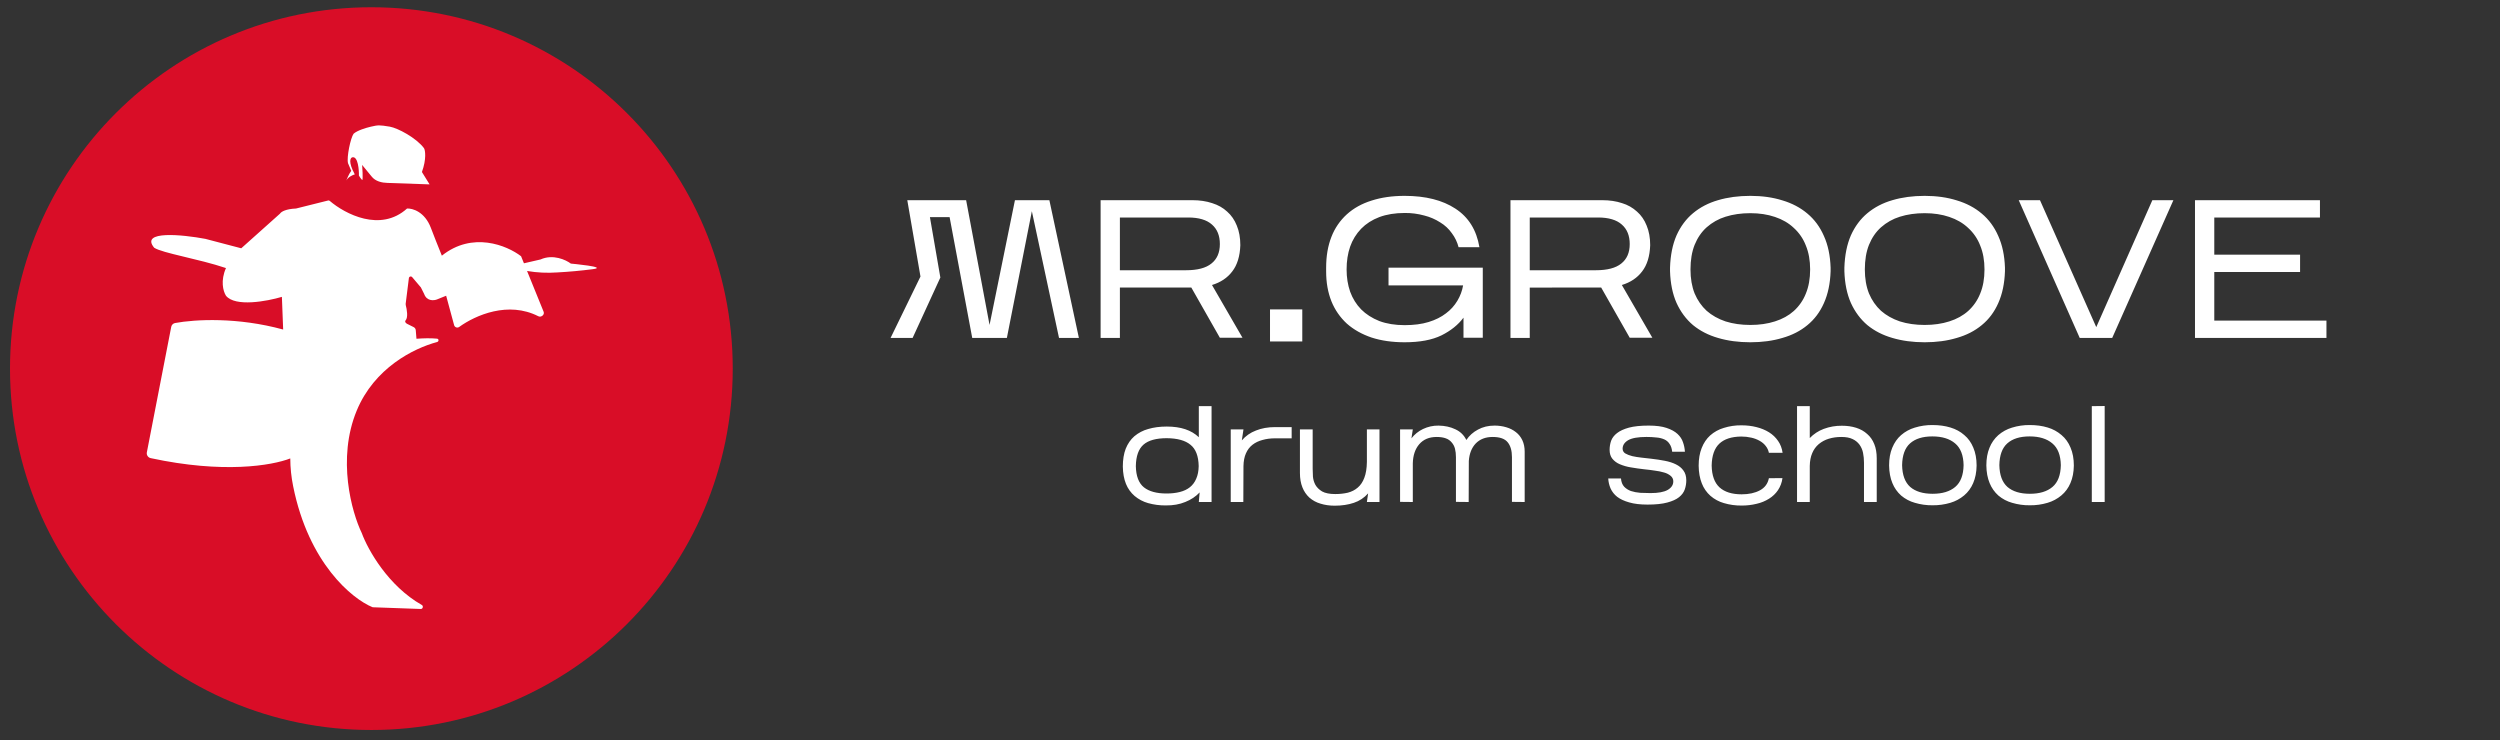 <?xml version="1.0" encoding="UTF-8"?> <svg xmlns="http://www.w3.org/2000/svg" width="250" height="74" viewBox="0 0 250 74" fill="none"><rect x="0" y="0" width="250" height="74" fill="#333333" stroke="none"/><path d="M37.137 72.999C57.095 72.999 73.274 56.82 73.274 36.862C73.274 16.904 57.095 0.725 37.137 0.725C17.179 0.725 1 16.904 1 36.862C1 56.82 17.179 72.999 37.137 72.999Z" fill="#D90D27"></path><path d="M32.806 20.05C32.866 20.036 32.928 20.05 32.975 20.09C34.491 21.386 38.04 23.262 40.705 20.852C41.245 20.822 42.478 21.17 43.091 22.795C43.357 23.501 43.762 24.522 44.185 25.568C47.245 23.117 50.697 24.538 52.107 25.623L52.394 26.329L54.051 25.947C55.3 25.382 56.594 25.987 57.084 26.359C57.104 26.361 60.932 26.707 59.264 26.919C58.09 27.071 56.911 27.179 55.73 27.243C54.72 27.316 53.704 27.267 52.706 27.098L54.364 31.179C54.483 31.472 54.116 31.768 53.834 31.625C50.832 30.094 47.574 31.503 45.922 32.692C45.879 32.723 45.83 32.744 45.778 32.752C45.725 32.76 45.672 32.755 45.622 32.738C45.572 32.721 45.527 32.692 45.491 32.654C45.454 32.616 45.428 32.57 45.413 32.519L44.615 29.574L43.68 29.951C43.365 30.069 42.672 30.122 42.413 29.391L42.089 28.744L41.217 27.714C41.193 27.686 41.162 27.666 41.127 27.655C41.092 27.645 41.055 27.645 41.02 27.655C40.985 27.665 40.954 27.686 40.931 27.714C40.907 27.742 40.892 27.776 40.888 27.812L40.566 30.388C40.561 30.43 40.564 30.473 40.576 30.514C40.691 30.939 40.827 31.751 40.558 32.042C40.509 32.092 40.464 32.225 40.676 32.366L41.371 32.714C41.428 32.743 41.477 32.786 41.513 32.839C41.549 32.892 41.571 32.954 41.576 33.018L41.646 33.876C42.381 33.819 43.085 33.807 43.7 33.866C43.901 33.886 43.902 34.15 43.707 34.203C41.347 34.837 37.44 36.799 35.675 41.054C33.673 45.884 35.175 51.234 36.176 53.304C36.793 54.984 38.811 58.587 42.184 60.499C42.362 60.6 42.286 60.905 42.081 60.898L37.298 60.727C37.277 60.726 37.256 60.722 37.237 60.714C35.221 59.886 30.862 56.336 29.315 48.622C29.128 47.707 29.032 46.777 29.028 45.843C27.176 46.562 22.32 47.379 15.067 45.813C14.94 45.785 14.829 45.709 14.758 45.601C14.686 45.492 14.66 45.361 14.685 45.233L17.122 32.689C17.139 32.594 17.185 32.506 17.253 32.437C17.321 32.368 17.409 32.321 17.504 32.303C19.53 31.928 23.76 31.704 28.316 32.954L28.189 29.686C26.707 30.128 23.513 30.723 22.594 29.569C22.3 29.096 22.044 28.056 22.596 26.806C19.834 25.875 16.246 25.318 15.416 24.771C13.979 23.027 18.233 23.455 20.54 23.887L24.125 24.829L27.988 21.375C28.004 21.36 28.018 21.343 28.031 21.325C28.145 21.17 28.584 20.896 29.603 20.852L32.806 20.051V20.05ZM37.097 12.666C37.837 12.496 37.914 12.496 38.982 12.666C39.78 12.806 41.621 13.78 42.398 14.816C42.526 15.003 42.663 15.906 42.192 17.201L42.958 18.438L38.746 18.291C38.216 18.281 37.539 18.144 37.156 17.643L36.214 16.495C36.214 16.495 36.332 18.085 36.214 17.997C36.096 17.908 35.89 17.555 35.89 17.555C35.91 17.035 35.807 15.611 35.242 15.729C35.036 15.769 34.795 16.165 35.478 17.437C35.272 17.496 34.816 17.7 34.626 18.051C34.663 17.978 34.889 17.384 35.124 17.084L34.8 16.318C34.65 15.729 35.054 13.798 35.36 13.373C35.738 13.039 36.58 12.786 37.097 12.666ZM94.035 27.753L91.261 33.794H89.057L92.047 27.654L90.729 20.019H96.613L98.955 32.495L101.494 20.019H104.937L107.889 33.794H105.902L103.186 21.121L100.687 33.794H97.223L94.96 21.711H92.992L94.035 27.753ZM111.989 28.756V33.794H110.061V20.019H119.251C119.972 20.019 120.628 20.117 121.219 20.314C121.809 20.498 122.308 20.78 122.714 21.16C123.134 21.527 123.456 21.993 123.679 22.557C123.915 23.122 124.033 23.777 124.033 24.525C123.993 25.627 123.724 26.5 123.226 27.142C122.741 27.785 122.065 28.238 121.199 28.5L124.249 33.774H121.986L119.133 28.756H111.989ZM111.989 27.024H118.601C119.743 27.024 120.589 26.801 121.14 26.355C121.704 25.909 121.986 25.26 121.986 24.407C121.986 23.567 121.724 22.918 121.199 22.459C120.674 21.987 119.881 21.75 118.818 21.75H111.989V27.024ZM130.228 30.94V34.148H127.001V30.94H130.228ZM146.349 31.767C145.825 32.475 145.09 33.066 144.145 33.538C143.201 33.998 141.974 34.227 140.465 34.227C139.232 34.227 138.13 34.07 137.159 33.755C136.189 33.427 135.362 32.961 134.68 32.357C134.01 31.739 133.485 30.98 133.145 30.134C132.791 29.254 132.614 28.258 132.614 27.142V26.769C132.614 25.601 132.791 24.571 133.145 23.679C133.475 22.822 134.001 22.054 134.68 21.436C135.362 20.819 136.189 20.36 137.159 20.058C138.13 19.743 139.232 19.586 140.465 19.586C142.551 19.586 144.244 20.012 145.543 20.865C146.854 21.718 147.655 23.003 147.943 24.722H145.857C145.729 24.217 145.501 23.742 145.188 23.325C144.881 22.887 144.485 22.518 144.027 22.243C143.537 21.927 142.998 21.694 142.433 21.553C141.792 21.376 141.13 21.29 140.465 21.298C139.508 21.298 138.662 21.436 137.927 21.711C137.205 21.987 136.602 22.374 136.116 22.872C135.624 23.383 135.248 23.994 135.014 24.663C134.778 25.345 134.66 26.106 134.66 26.946C134.66 27.746 134.778 28.487 135.014 29.169C135.264 29.852 135.631 30.442 136.116 30.94C136.602 31.426 137.205 31.813 137.927 32.102C138.662 32.377 139.508 32.515 140.465 32.515C141.384 32.515 142.184 32.41 142.866 32.2C143.548 31.99 144.126 31.701 144.598 31.334C145.058 30.994 145.446 30.566 145.739 30.074C146.028 29.589 146.218 29.078 146.31 28.54H138.852V26.769H148.278V33.774H146.349V31.767ZM152.975 28.757V33.794H151.047V20.019H160.237C160.958 20.019 161.614 20.117 162.205 20.314C162.761 20.479 163.272 20.768 163.7 21.16C164.12 21.527 164.441 21.993 164.664 22.557C164.901 23.122 165.019 23.777 165.019 24.525C164.979 25.627 164.71 26.5 164.212 27.142C163.726 27.785 163.051 28.238 162.185 28.5L165.235 33.774H162.972L160.119 28.756L152.975 28.757ZM152.975 27.024H159.587C160.729 27.024 161.575 26.801 162.126 26.355C162.69 25.909 162.972 25.26 162.972 24.407C162.972 23.567 162.71 22.918 162.185 22.459C161.66 21.987 160.866 21.75 159.804 21.75H152.975V27.024ZM167.003 26.769C167.042 25.522 167.258 24.447 167.652 23.541C168.059 22.636 168.61 21.895 169.305 21.318C170.014 20.728 170.847 20.294 171.804 20.018C172.775 19.73 173.851 19.586 175.032 19.586C176.212 19.586 177.282 19.736 178.239 20.038C179.21 20.328 180.043 20.767 180.739 21.357C181.447 21.947 181.998 22.695 182.392 23.6C182.798 24.492 183.021 25.548 183.061 26.769V27.123C183.021 28.343 182.798 29.406 182.392 30.311C181.998 31.203 181.447 31.938 180.739 32.515C180.043 33.092 179.21 33.519 178.239 33.794C177.282 34.083 176.212 34.227 175.032 34.227C173.851 34.227 172.775 34.083 171.804 33.794C170.847 33.519 170.014 33.092 169.305 32.514C168.61 31.924 168.059 31.184 167.652 30.291C167.258 29.399 167.042 28.343 167.003 27.123V26.769ZM175.032 21.318C174.126 21.318 173.3 21.436 172.552 21.672C171.854 21.887 171.21 22.25 170.663 22.734C170.151 23.194 169.751 23.777 169.463 24.486C169.187 25.181 169.049 26.001 169.049 26.946C169.049 27.851 169.187 28.651 169.463 29.346C169.751 30.029 170.151 30.606 170.663 31.078C171.188 31.538 171.817 31.892 172.552 32.141C173.3 32.377 174.126 32.495 175.032 32.495C175.937 32.495 176.757 32.377 177.492 32.141C178.239 31.905 178.869 31.557 179.381 31.098C179.909 30.621 180.319 30.028 180.581 29.366C180.87 28.671 181.014 27.864 181.014 26.946C181.014 26.041 180.87 25.24 180.581 24.545C180.323 23.875 179.912 23.275 179.381 22.793C178.869 22.308 178.239 21.941 177.492 21.692C176.757 21.442 175.937 21.318 175.032 21.318ZM184.438 26.768C184.477 25.522 184.694 24.446 185.087 23.541C185.494 22.636 186.045 21.895 186.74 21.318C187.449 20.728 188.282 20.294 189.239 20.018C190.21 19.73 191.286 19.586 192.467 19.586C193.647 19.586 194.717 19.736 195.674 20.038C196.645 20.328 197.478 20.767 198.174 21.357C198.882 21.947 199.433 22.695 199.827 23.6C200.233 24.492 200.456 25.548 200.496 26.769V27.123C200.456 28.343 200.233 29.406 199.827 30.311C199.433 31.203 198.882 31.938 198.174 32.515C197.478 33.092 196.645 33.519 195.674 33.794C194.717 34.083 193.647 34.227 192.467 34.227C191.286 34.227 190.21 34.083 189.239 33.794C188.282 33.519 187.449 33.092 186.74 32.514C186.045 31.924 185.494 31.184 185.087 30.291C184.694 29.399 184.477 28.343 184.438 27.123V26.768ZM192.467 21.318C191.561 21.318 190.735 21.436 189.987 21.672C189.289 21.887 188.645 22.25 188.098 22.734C187.586 23.194 187.186 23.777 186.898 24.486C186.622 25.181 186.484 26.001 186.484 26.946C186.484 27.851 186.622 28.651 186.898 29.346C187.186 30.029 187.586 30.606 188.098 31.078C188.623 31.538 189.252 31.892 189.987 32.141C190.735 32.377 191.561 32.495 192.467 32.495C193.372 32.495 194.192 32.377 194.927 32.141C195.674 31.905 196.304 31.557 196.816 31.098C197.344 30.621 197.754 30.028 198.016 29.366C198.305 28.671 198.449 27.864 198.449 26.946C198.449 26.041 198.305 25.24 198.016 24.545C197.758 23.875 197.347 23.275 196.816 22.793C196.304 22.308 195.674 21.941 194.927 21.692C194.192 21.442 193.372 21.318 192.467 21.318ZM217.34 20.018L211.22 33.794H207.973L201.873 20.019H203.998L209.626 32.712L215.235 20.019L217.34 20.018ZM232.645 32.062V33.794H219.499V20.019H231.995V21.751H221.428V25.47H230.008V27.202H221.428V32.062H232.645ZM119.965 49.241C119.581 49.651 119.102 49.971 118.527 50.199C117.952 50.437 117.304 50.551 116.583 50.542C115.981 50.55 115.382 50.471 114.803 50.309C114.31 50.169 113.853 49.926 113.461 49.597C113.081 49.27 112.785 48.857 112.598 48.392C112.397 47.899 112.292 47.319 112.283 46.652C112.283 45.968 112.379 45.375 112.571 44.873C112.772 44.371 113.059 43.956 113.433 43.627C113.836 43.288 114.308 43.04 114.816 42.901C115.364 42.737 115.985 42.655 116.678 42.655C118.075 42.655 119.143 43.011 119.882 43.723V40.615H121.156V50.199H119.882L119.965 49.241ZM113.584 46.611C113.602 47.607 113.872 48.314 114.392 48.734C114.912 49.144 115.665 49.35 116.651 49.35C117.144 49.35 117.587 49.3 117.979 49.2C118.381 49.1 118.719 48.94 118.992 48.72C119.266 48.501 119.476 48.218 119.622 47.872C119.777 47.525 119.86 47.105 119.869 46.612C119.85 45.608 119.577 44.896 119.047 44.476C118.527 44.046 117.737 43.828 116.678 43.819C115.62 43.819 114.844 44.033 114.351 44.462C113.858 44.892 113.602 45.607 113.584 46.611ZM127.51 43.832C127.053 43.832 126.633 43.887 126.25 43.997C125.867 44.097 125.533 44.257 125.25 44.476C124.967 44.695 124.748 44.983 124.593 45.339C124.438 45.685 124.356 46.109 124.347 46.612L124.333 50.199H123.073V42.942H124.347L124.182 44.038C124.562 43.596 125.047 43.257 125.593 43.052C126.159 42.824 126.798 42.71 127.51 42.71H129.166V43.832H127.51ZM136.812 49.337C136.43 49.774 135.939 50.1 135.388 50.281C134.822 50.473 134.183 50.569 133.471 50.569C132.951 50.569 132.476 50.5 132.047 50.364C131.637 50.247 131.259 50.041 130.938 49.761C130.63 49.477 130.391 49.125 130.24 48.734C130.075 48.324 129.993 47.844 129.993 47.296V42.942H131.267V46.872C131.267 47.1 131.276 47.365 131.294 47.666C131.321 47.958 131.404 48.232 131.541 48.488C131.687 48.743 131.91 48.962 132.211 49.145C132.522 49.318 132.96 49.405 133.526 49.405C133.982 49.405 134.402 49.359 134.786 49.268C135.169 49.168 135.498 48.998 135.771 48.762C136.054 48.524 136.274 48.2 136.429 47.789C136.593 47.369 136.68 46.836 136.689 46.187V42.942H137.949V50.2H136.689L136.812 49.337ZM149.442 42.559C149.862 42.559 150.254 42.614 150.62 42.723C150.994 42.833 151.318 42.997 151.592 43.216C151.866 43.426 152.08 43.696 152.235 44.024C152.39 44.353 152.468 44.736 152.468 45.174V50.2L151.195 50.187V45.709C151.195 45.07 151.053 44.577 150.77 44.23C150.487 43.874 149.985 43.696 149.264 43.696C148.561 43.696 148 43.911 147.58 44.34C147.169 44.769 146.936 45.353 146.882 46.093L146.868 50.2L145.594 50.187V45.723C145.594 45.403 145.562 45.12 145.499 44.874C145.442 44.641 145.329 44.425 145.17 44.244C145.015 44.056 144.811 43.914 144.581 43.834C144.335 43.742 144.029 43.696 143.664 43.696C142.924 43.696 142.345 43.938 141.925 44.422C141.514 44.897 141.3 45.536 141.281 46.339V50.2L140.008 50.187V42.943H141.281L141.144 43.833C141.45 43.438 141.844 43.119 142.295 42.903C142.782 42.67 143.316 42.552 143.856 42.56C144.485 42.57 145.047 42.692 145.54 42.93C146.033 43.158 146.398 43.514 146.635 43.998C146.927 43.56 147.315 43.213 147.799 42.957C148.283 42.692 148.83 42.56 149.442 42.56V42.559ZM168.629 48.036C168.629 48.346 168.578 48.647 168.478 48.94C168.378 49.232 168.186 49.492 167.903 49.72C167.629 49.94 167.237 50.117 166.725 50.254C166.223 50.391 165.566 50.459 164.754 50.459C164.023 50.459 163.412 50.386 162.919 50.24C162.426 50.103 162.024 49.916 161.714 49.679C161.432 49.457 161.206 49.171 161.057 48.844C160.92 48.527 160.841 48.189 160.824 47.844H162.097C162.125 48.191 162.23 48.464 162.412 48.666C162.595 48.857 162.823 49.004 163.097 49.104C163.38 49.195 163.69 49.254 164.028 49.282C164.366 49.3 164.708 49.309 165.055 49.309C165.822 49.309 166.392 49.204 166.766 48.994C167.141 48.775 167.328 48.492 167.328 48.145C167.332 48.041 167.311 47.938 167.268 47.843C167.226 47.748 167.161 47.664 167.081 47.598C166.889 47.437 166.665 47.32 166.424 47.255C166.12 47.165 165.808 47.101 165.493 47.064C165.146 47.009 164.786 46.964 164.411 46.927C163.962 46.876 163.515 46.812 163.07 46.735C162.693 46.675 162.325 46.569 161.974 46.42C161.687 46.301 161.433 46.113 161.235 45.873C161.052 45.644 160.961 45.348 160.961 44.983C160.961 44.673 161.011 44.371 161.112 44.079C161.221 43.787 161.417 43.531 161.7 43.312C161.992 43.084 162.39 42.902 162.892 42.764C163.403 42.627 164.065 42.559 164.877 42.559C165.607 42.559 166.201 42.637 166.657 42.792C167.122 42.947 167.488 43.148 167.752 43.394C168.017 43.641 168.2 43.919 168.3 44.229C168.41 44.539 168.473 44.855 168.492 45.174H167.218C167.182 44.846 167.095 44.585 166.958 44.394C166.833 44.196 166.652 44.038 166.438 43.942C166.19 43.834 165.926 43.769 165.657 43.75C165.321 43.712 164.982 43.693 164.644 43.695C163.795 43.695 163.184 43.805 162.809 44.024C162.444 44.244 162.262 44.526 162.262 44.873C162.261 44.967 162.285 45.059 162.33 45.14C162.376 45.222 162.442 45.291 162.522 45.339C162.704 45.448 162.937 45.539 163.22 45.612C163.503 45.676 163.814 45.726 164.151 45.763C164.489 45.8 164.813 45.836 165.123 45.873C165.607 45.927 166.059 45.996 166.479 46.078C166.908 46.16 167.278 46.278 167.588 46.434C167.907 46.589 168.159 46.794 168.341 47.05C168.533 47.306 168.629 47.634 168.629 48.036ZM178.246 47.816C178.191 48.248 178.036 48.661 177.794 49.022C177.566 49.359 177.269 49.642 176.904 49.871C176.525 50.108 176.108 50.28 175.672 50.377C175.179 50.499 174.673 50.559 174.166 50.555C173.564 50.563 172.963 50.48 172.386 50.309C171.891 50.168 171.433 49.92 171.044 49.583C170.661 49.242 170.365 48.815 170.181 48.337C169.98 47.835 169.875 47.247 169.866 46.571C169.866 45.895 169.967 45.307 170.168 44.804C170.368 44.294 170.651 43.874 171.016 43.544C171.408 43.197 171.87 42.941 172.372 42.792C172.943 42.612 173.539 42.525 174.138 42.532C174.677 42.532 175.179 42.591 175.644 42.71C176.119 42.828 176.539 43.002 176.904 43.23C177.269 43.458 177.57 43.746 177.808 44.093C178.045 44.43 178.196 44.827 178.26 45.283H176.89C176.839 45.027 176.727 44.787 176.562 44.585C176.407 44.385 176.206 44.215 175.959 44.079C175.698 43.933 175.416 43.827 175.124 43.764C174.796 43.689 174.461 43.652 174.125 43.654C173.157 43.664 172.427 43.901 171.934 44.366C171.441 44.832 171.185 45.562 171.167 46.557C171.185 47.543 171.445 48.269 171.948 48.734C172.459 49.2 173.198 49.432 174.166 49.432C174.887 49.432 175.494 49.3 175.987 49.035C176.48 48.771 176.781 48.365 176.89 47.817L178.246 47.816ZM184.14 43.696C183.684 43.696 183.264 43.755 182.881 43.873C182.515 43.982 182.175 44.164 181.881 44.407C181.593 44.651 181.367 44.962 181.224 45.311C181.069 45.667 180.986 46.096 180.977 46.598V50.2H179.704V40.616H180.977V43.806C181.368 43.4 181.845 43.086 182.374 42.889C182.956 42.673 183.574 42.566 184.195 42.574C184.715 42.574 185.19 42.642 185.619 42.779C186.048 42.916 186.413 43.121 186.714 43.395C187.025 43.66 187.262 43.998 187.426 44.408C187.591 44.81 187.673 45.285 187.673 45.832V50.2H186.399V46.27C186.399 45.924 186.367 45.595 186.304 45.285C186.246 44.989 186.124 44.708 185.948 44.463C185.766 44.22 185.526 44.027 185.249 43.902C184.966 43.765 184.597 43.696 184.14 43.696ZM197.66 46.557C197.651 47.223 197.536 47.807 197.317 48.31C197.107 48.803 196.806 49.213 196.414 49.542C196.009 49.882 195.538 50.134 195.031 50.282C194.458 50.452 193.863 50.535 193.265 50.528C192.662 50.536 192.062 50.453 191.485 50.281C190.982 50.14 190.514 49.893 190.115 49.556C189.731 49.214 189.431 48.787 189.239 48.31C189.029 47.808 188.919 47.219 188.91 46.543C188.91 45.868 189.015 45.279 189.225 44.777C189.435 44.266 189.727 43.846 190.102 43.517C190.499 43.171 190.966 42.915 191.471 42.764C192.047 42.585 192.648 42.497 193.251 42.504C193.908 42.504 194.506 42.586 195.045 42.751C195.583 42.915 196.044 43.166 196.427 43.504C196.82 43.832 197.121 44.252 197.331 44.764C197.55 45.274 197.66 45.872 197.66 46.557ZM190.211 46.516C190.229 47.502 190.499 48.228 191.019 48.693C191.548 49.15 192.297 49.378 193.265 49.378C194.232 49.378 194.985 49.15 195.524 48.693C196.062 48.237 196.341 47.511 196.359 46.516C196.341 45.521 196.058 44.796 195.51 44.339C194.962 43.873 194.205 43.641 193.237 43.641C192.27 43.641 191.526 43.873 191.005 44.339C190.494 44.795 190.229 45.521 190.211 46.516ZM207.384 46.557C207.375 47.223 207.261 47.807 207.042 48.31C206.832 48.803 206.53 49.213 206.138 49.542C205.733 49.883 205.262 50.135 204.755 50.282C204.182 50.453 203.587 50.535 202.989 50.528C202.386 50.536 201.786 50.453 201.209 50.281C200.706 50.14 200.238 49.893 199.839 49.556C199.455 49.214 199.155 48.787 198.963 48.31C198.753 47.808 198.644 47.219 198.635 46.543C198.635 45.868 198.74 45.279 198.949 44.777C199.139 44.294 199.439 43.863 199.826 43.517C200.223 43.172 200.69 42.915 201.195 42.764C201.771 42.585 202.372 42.497 202.975 42.504C203.632 42.504 204.23 42.586 204.769 42.751C205.279 42.9 205.75 43.157 206.152 43.504C206.544 43.832 206.845 44.252 207.055 44.764C207.274 45.274 207.384 45.872 207.384 46.557ZM199.935 46.516C199.954 47.502 200.223 48.228 200.743 48.693C201.273 49.15 202.021 49.378 202.989 49.378C203.956 49.378 204.709 49.15 205.248 48.693C205.787 48.237 206.065 47.511 206.083 46.516C206.065 45.521 205.782 44.796 205.234 44.339C204.687 43.873 203.929 43.641 202.961 43.641C201.994 43.641 201.25 43.873 200.729 44.339C200.218 44.795 199.954 45.521 199.935 46.516ZM210.467 40.601V50.199H209.18V40.615L210.467 40.601Z" fill="white"></path></svg> 
